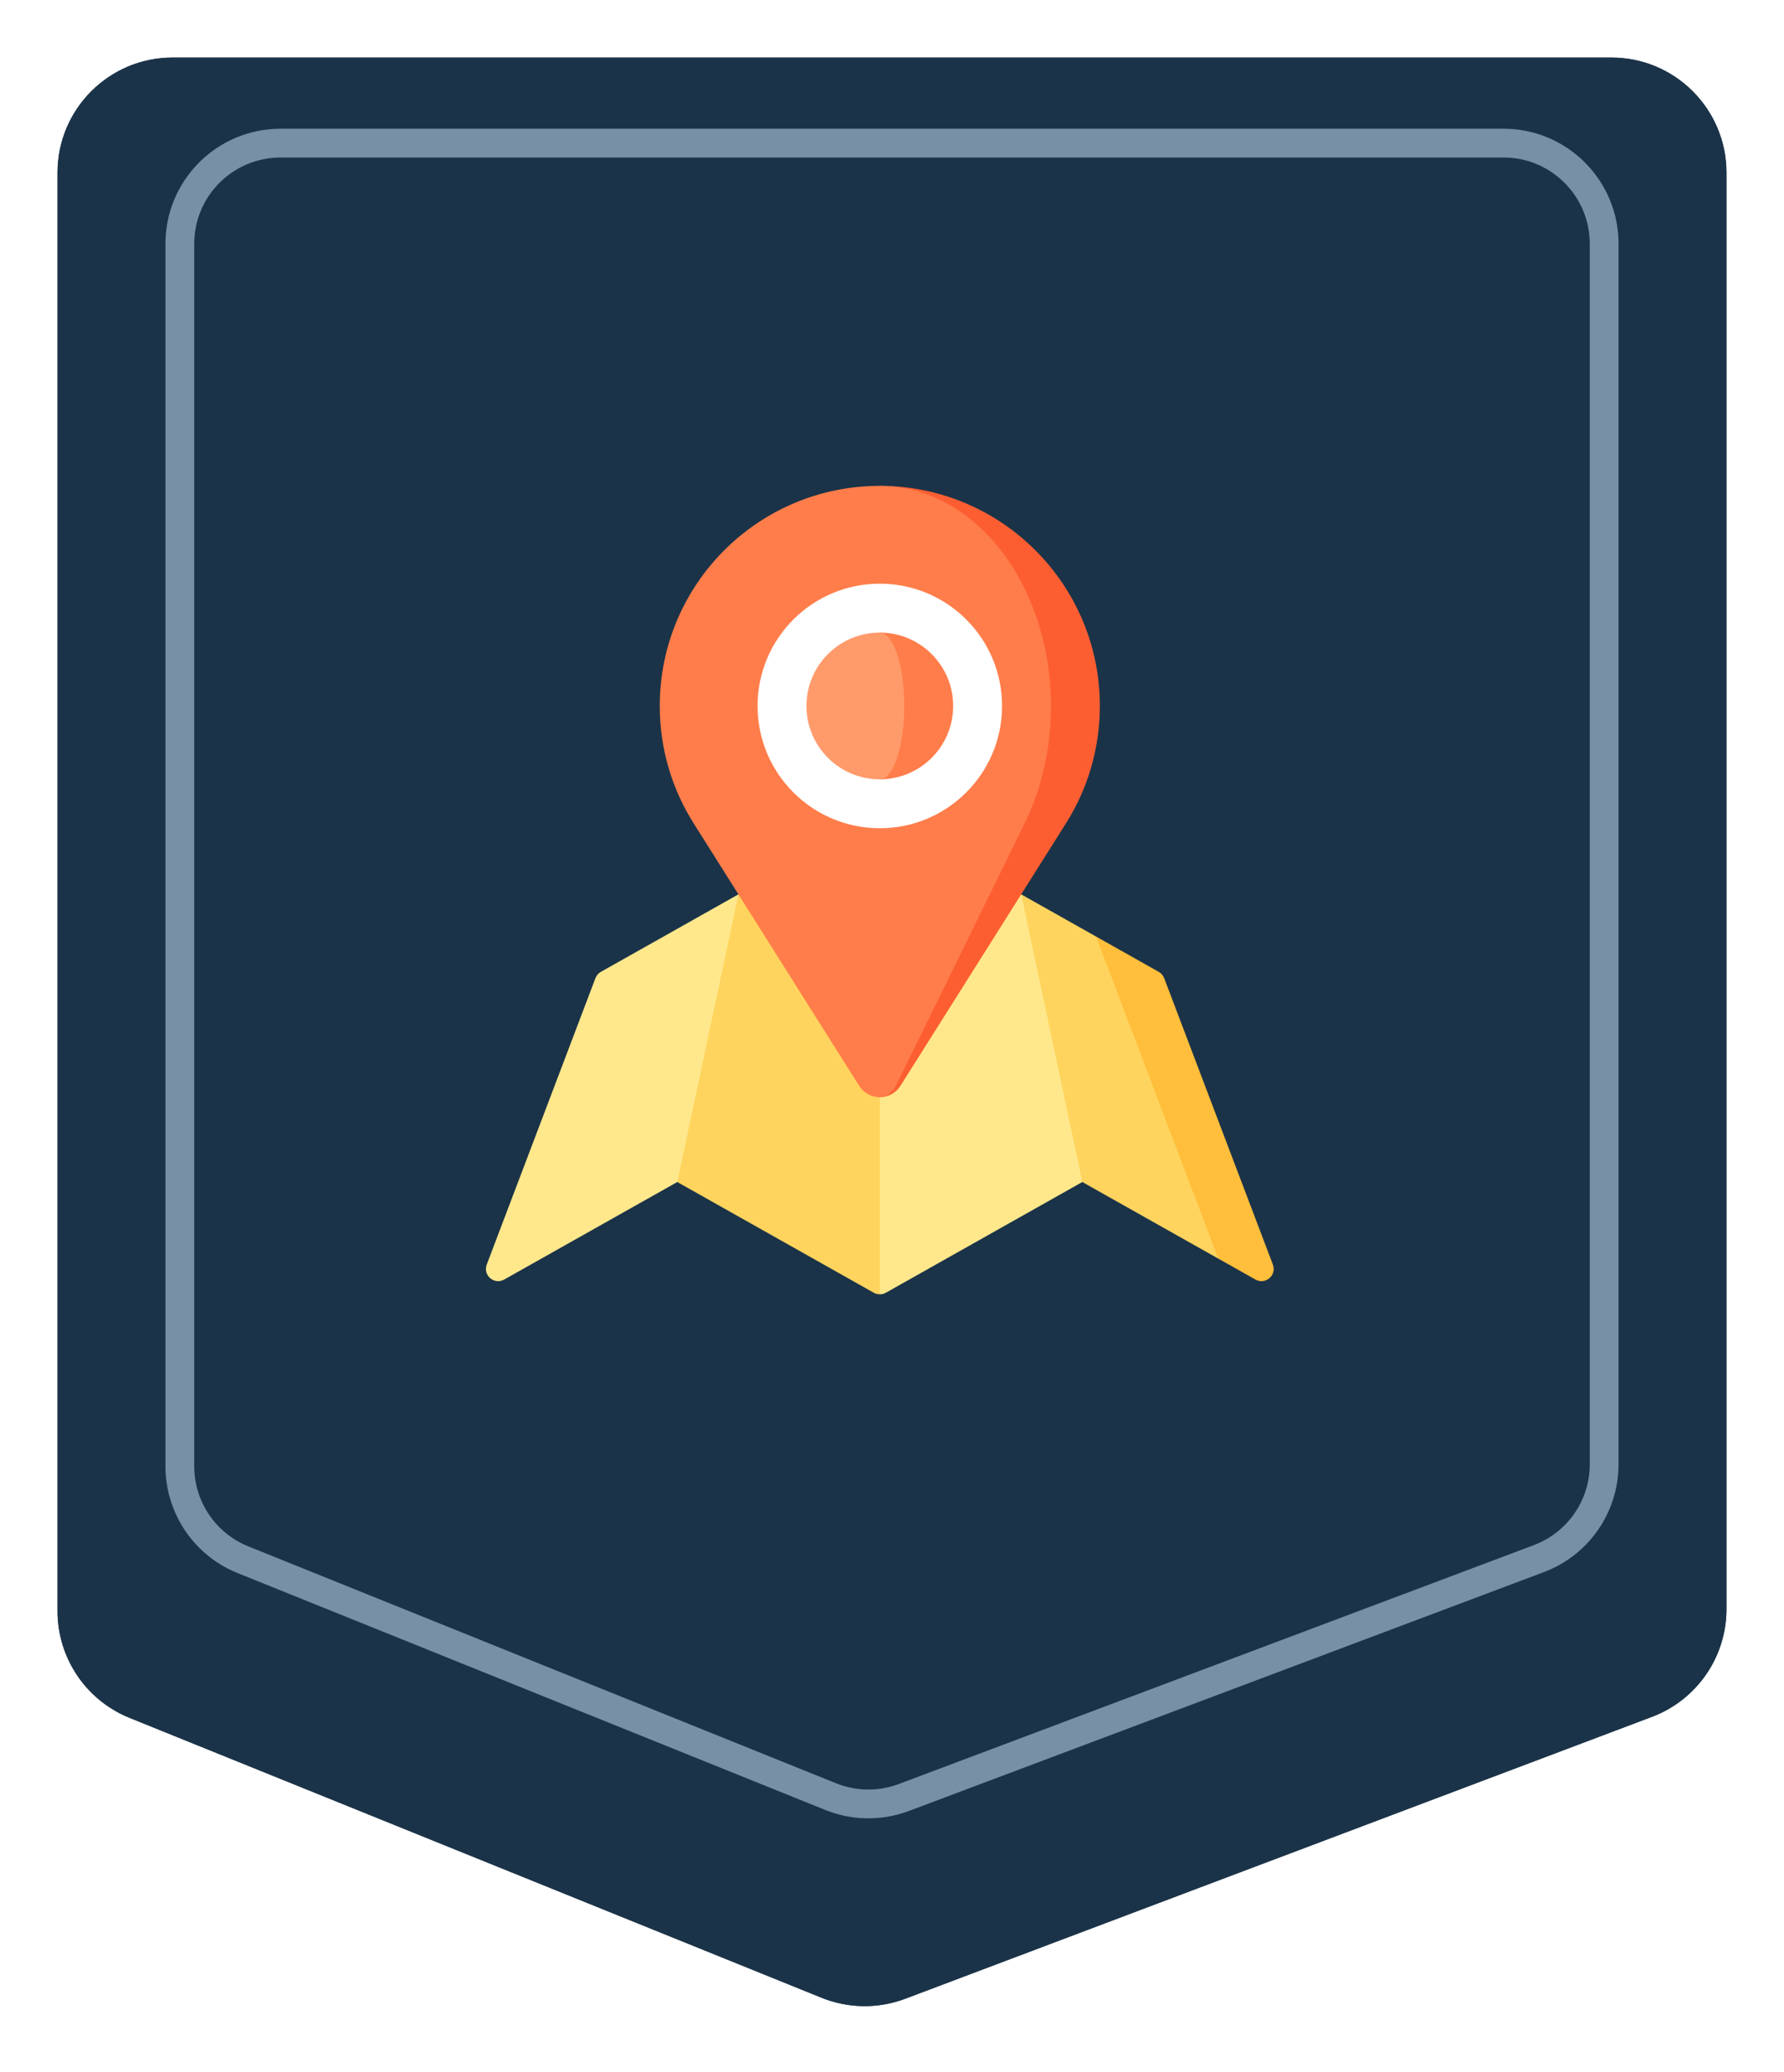 <?xml version="1.0" encoding="utf-8"?>
<svg xmlns="http://www.w3.org/2000/svg" fill="none" height="100%" overflow="visible" preserveAspectRatio="none" style="display: block;" viewBox="0 0 124 144" width="100%">
<g id="Group 333">
<g filter="url(#filter0_d_0_41916)" id="Rectangle 1101">
<path d="M4 8C4 3.582 7.582 0 12 0H112C116.418 0 120 3.582 120 8V107.823C120 111.151 117.939 114.132 114.825 115.307L62.925 134.896C61.044 135.606 58.965 135.582 57.101 134.828L9.001 115.377C5.978 114.154 4 111.22 4 107.96V8Z" fill="#1B3348"/>
<path d="M4 8C4 3.582 7.582 0 12 0H112C116.418 0 120 3.582 120 8V107.823C120 111.151 117.939 114.132 114.825 115.307L62.925 134.896C61.044 135.606 58.965 135.582 57.101 134.828L9.001 115.377C5.978 114.154 4 111.22 4 107.96V8Z" fill="#1B3348"/>
</g>
<path d="M104.5 9.945C108.245 9.945 111.304 12.886 111.491 16.585L111.5 16.945V101.759C111.5 104.674 109.693 107.284 106.964 108.311L76.072 119.93L62.823 124.913C61.285 125.492 59.595 125.509 58.05 124.969L57.742 124.854L16.884 108.388C14.318 107.354 12.609 104.91 12.505 102.162L12.5 101.896V16.945C12.5 13.2 15.441 10.143 19.14 9.955L19.5 9.945H104.5Z" fill="#1B3348" id="Rectangle 1103" stroke="#7890A6" stroke-width="2"/>
<g id="Group">
<path d="M80.54 67.536L76.184 65.082L73.573 76.273L84.681 87.465L87.262 88.919C87.954 89.309 88.755 88.62 88.473 87.877L80.918 67.975C80.847 67.789 80.714 67.633 80.54 67.536Z" fill="#FFBE3B" id="Vector"/>
<path d="M70.98 62.152L66.307 72.146L75.229 82.141L84.681 87.466L76.184 65.083L70.98 62.152Z" fill="#FFD45E" id="Vector_2"/>
<path d="M70.981 62.152L61.153 67.688L56.054 78.817L61.153 89.946C61.296 89.946 61.44 89.909 61.57 89.837L75.229 82.141L70.981 62.152Z" fill="#FFE88C" id="Vector_3"/>
<path d="M51.324 62.152L42.405 72.146L47.076 82.141L60.735 89.837C60.865 89.909 61.008 89.946 61.152 89.946V67.688L51.324 62.152Z" fill="#FFD45E" id="Vector_4"/>
<path d="M51.324 62.152L47.076 82.141L35.043 88.92C34.351 89.31 33.55 88.621 33.832 87.878L41.387 67.976C41.457 67.79 41.591 67.635 41.764 67.537L51.324 62.152Z" fill="#FFE88C" id="Vector_5"/>
<path d="M61.152 33.764V76.248C61.758 76.248 62.288 75.931 62.589 75.454C62.591 75.454 74.099 57.205 74.099 57.205C75.585 54.846 76.447 52.053 76.447 49.058C76.447 40.611 69.599 33.764 61.152 33.764Z" fill="#FC5E32" id="Vector_6"/>
<path d="M62.27 75.454C62.271 75.454 71.222 57.205 71.222 57.205C72.378 54.846 73.048 52.053 73.048 49.058C73.048 40.611 67.722 33.764 61.152 33.764C52.705 33.764 45.858 40.611 45.858 49.058C45.858 52.053 46.719 54.846 48.207 57.205C48.206 57.205 59.714 75.454 59.714 75.454C60.017 75.931 60.547 76.248 61.152 76.248C61.623 76.248 62.035 75.931 62.27 75.454Z" fill="#FF7D4A" id="Vector_7"/>
<path d="M61.153 57.556C65.845 57.556 69.65 53.752 69.65 49.059C69.65 44.366 65.845 40.562 61.153 40.562C56.46 40.562 52.656 44.366 52.656 49.059C52.656 53.752 56.46 57.556 61.153 57.556Z" fill="white" id="Vector_8"/>
<path d="M61.152 43.961V54.157C63.968 54.157 66.251 51.875 66.251 49.059C66.251 46.243 63.968 43.961 61.152 43.961Z" fill="#FF7D4A" id="Vector_9"/>
<path d="M62.852 49.059C62.852 46.243 62.091 43.961 61.153 43.961C58.337 43.961 56.054 46.243 56.054 49.059C56.054 51.875 58.337 54.157 61.153 54.157C62.091 54.157 62.852 51.875 62.852 49.059Z" fill="#FF9A6B" id="Vector_10"/>
</g>
</g>
<defs>
<filter color-interpolation-filters="sRGB" filterUnits="userSpaceOnUse" height="143.411" id="filter0_d_0_41916" width="124" x="0" y="0">
<feFlood flood-opacity="0" result="BackgroundImageFix"/>
<feColorMatrix in="SourceAlpha" result="hardAlpha" type="matrix" values="0 0 0 0 0 0 0 0 0 0 0 0 0 0 0 0 0 0 127 0"/>
<feOffset dy="4"/>
<feGaussianBlur stdDeviation="2"/>
<feComposite in2="hardAlpha" operator="out"/>
<feColorMatrix type="matrix" values="0 0 0 0 0 0 0 0 0 0 0 0 0 0 0 0 0 0 0.25 0"/>
<feBlend in2="BackgroundImageFix" mode="normal" result="effect1_dropShadow_0_41916"/>
<feBlend in="SourceGraphic" in2="effect1_dropShadow_0_41916" mode="normal" result="shape"/>
</filter>
</defs>
</svg>